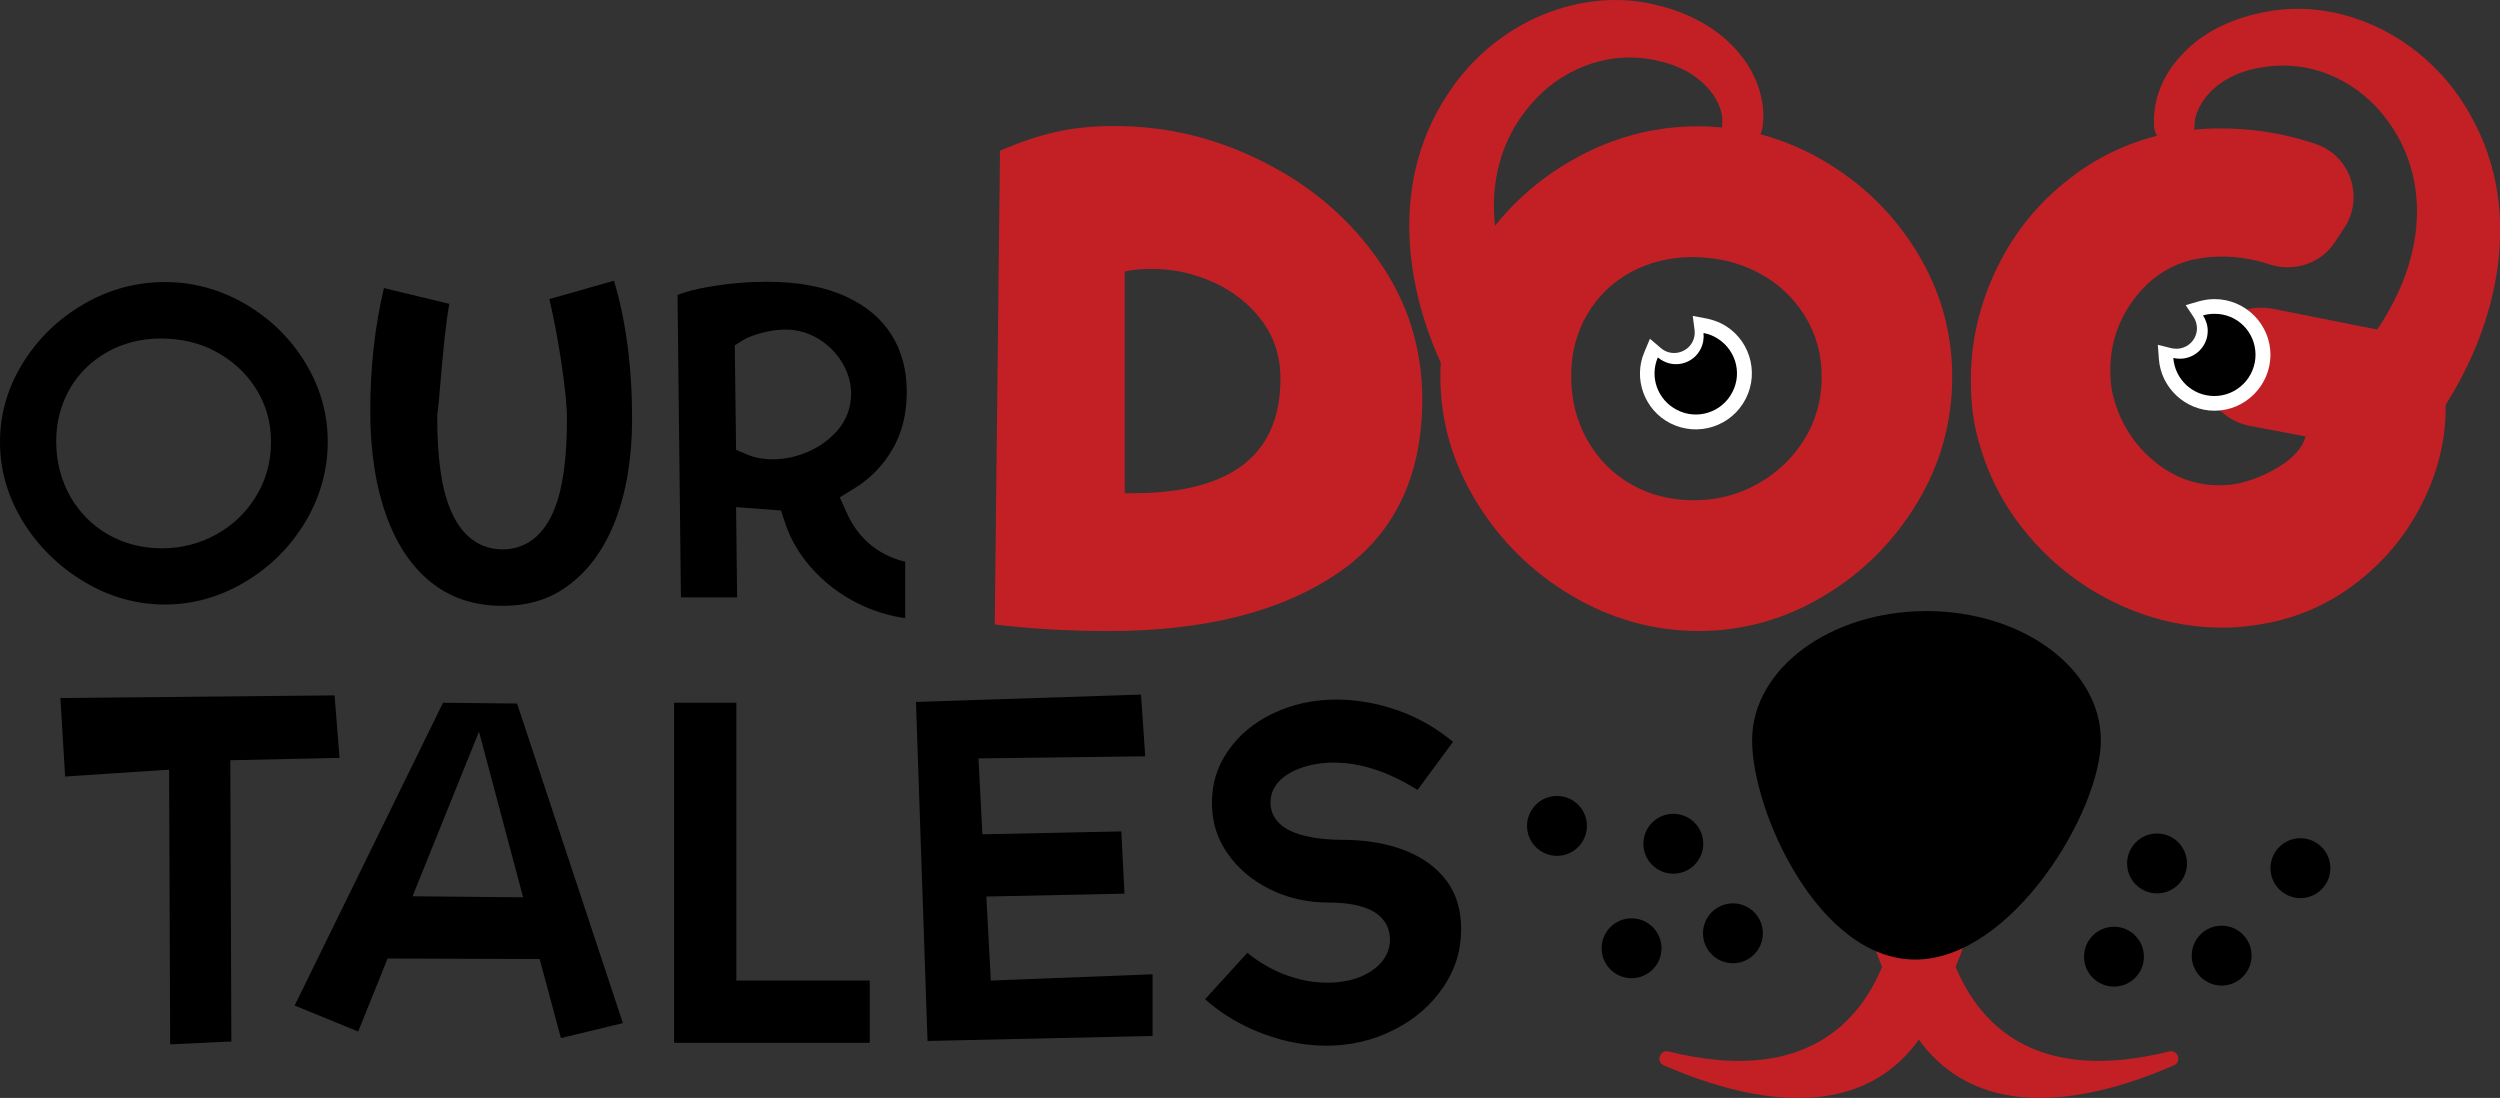 <svg xmlns="http://www.w3.org/2000/svg" xmlns:xlink="http://www.w3.org/1999/xlink" id="Layer_1" x="0px" y="0px" viewBox="0 0 952 418.1" style="enable-background:new 0 0 952 418.1;" xml:space="preserve"><rect x="0" y="0" width="952" height="418.1" fill="#333333" stroke="none"/>  <style type="text/css">	.st0{fill:#808285;}	.st1{fill:#C32026;}	.st2{fill:#FFFFFF;}</style>  <g>	<path class="st1" d="M662.7,20.8c-7.1-8.9-17.9-15.4-31.1-18.7c-29.1-7.6-61.9,6-79.8,33c-25.4,37.4-15,84,3.1,115l3.5,6.1   l35.1-18.4l-5.1-6.9c-5-6.7-9.1-13.7-12.2-20.7C564.4,84.3,567,58,583,39.7c11.2-13.2,28.2-19.8,44.4-17.3c6.4,1,11.8,2.8,16.2,5.5   c5.9,3.7,10.1,8.7,11.7,14.2l0,0.1c0.5,1.6,0.7,3.3,0.5,5c-0.2,3.1,1.5,6,4.3,7.4v0c4.7,2.3,10.2-0.7,11-5.8   C672.6,39.6,669.6,29.3,662.7,20.8z"></path>	<path class="st1" d="M830.9,20.8c7.7-8.4,19-14,32.5-16.4C892.9-1,924.6,15,940.5,43.4c22.5,39.2,8.7,84.8-11.7,114.5l-4,5.8   l-43.8-5.6l15.9-21.8c5.5-6.3,10.1-12.9,13.7-19.7c13.6-25,13-51.5-1.6-70.9c-10.2-14-26.7-21.9-43-20.6c-6.4,0.5-12,1.9-16.6,4.3   c-6.2,3.2-10.7,8-12.7,13.3l-0.1,0.1c-0.6,1.5-0.9,3.2-0.9,5c0,3.1-2,5.9-4.9,7.1l0,0c-4.8,1.9-10.1-1.4-10.5-6.6   C819.6,38.7,823.3,28.7,830.9,20.8z"></path>	<path class="st1" d="M481,61.6c18.2,9.1,32.8,21.6,43.9,37.5c11.1,15.8,16.7,33.5,16.7,52.9c0,29.7-10.8,51.8-32.4,66.4   c-21.6,14.6-50.6,21.9-87.1,21.9c-14.6,0-29-0.8-43.3-2.5l2-180.4c7.6-3.3,14.8-5.7,21.5-7.2c6.7-1.5,13.9-2.2,21.5-2.2   C443.8,47.9,462.8,52.4,481,61.6z M487.6,144.2c0-8.5-2.4-15.8-7.1-22.1c-4.7-6.3-10.9-11.2-18.4-14.6c-7.6-3.4-15.3-5.1-23.3-5.1   c-4.1,0-7.6,0.3-10.5,1v84.4C467.8,188.6,487.6,174,487.6,144.2z"></path>	<path class="st1" d="M598.3,226.7c-15.1-9-27.2-21-36.2-35.8c-9-14.8-13.6-30.6-13.6-47.4c0-16.8,4.5-32.5,13.6-47.2   c9-14.7,21.1-26.4,36.2-35.1c15.1-8.7,31.2-13.1,48.3-13.1c16.9,0,32.9,4.4,47.8,13.1c14.9,8.7,26.8,20.4,35.7,35   c8.9,14.6,13.3,30.4,13.3,47.3c0,17.1-4.4,33.1-13.3,47.9c-8.9,14.8-20.8,26.7-35.7,35.6c-14.9,8.9-30.9,13.3-47.8,13.3   C629.5,240.2,613.4,235.7,598.3,226.7z M669.4,184.2c7.4-4.1,13.3-9.8,17.7-16.9c4.4-7.1,6.6-15.1,6.6-23.9   c0-8.6-2.2-16.4-6.6-23.4c-4.4-7-10.3-12.4-17.8-16.3c-7.5-3.9-15.8-5.8-24.9-5.8c-8.6,0-16.5,2-23.5,5.8   c-7.1,3.9-12.6,9.3-16.6,16.2c-4,6.9-6,14.6-6,23.3c0,9,2,17,6.1,24.3c4.1,7.2,9.6,12.9,16.7,16.9c7.1,4.1,15.1,6.1,24,6.1   C653.9,190.5,662,188.4,669.4,184.2z"></path>	<path class="st1" d="M931.3,155.4c0,12.1-2.9,24-8.6,35.6c-5.7,11.6-13.6,21.5-23.8,29.7c-10.1,8.2-21.5,13.6-34.1,16.3   c-6.3,1.3-12.4,2-18.2,2c-14.4,0-28.3-3.2-41.6-9.7c-13.3-6.5-24.6-15.5-34-27.1c-9.4-11.6-15.6-24.7-18.8-39.3   c-1.2-5.6-1.7-11.7-1.7-18.2c0-14.3,3.1-28,9.3-41.3c6.2-13.3,15-24.6,26.3-33.8c11.3-9.3,24.1-15.5,38.6-18.7c7-1.3,13.9-2,20.7-2   c11.4,0,22.5,1.6,33.2,4.9c1.1,0.3,2.3,0.7,3.4,1.1c13,4.5,18.3,20.1,10.8,31.7l-3.6,5.5c-5.3,8.2-15.5,11.6-24.9,8.6   c-0.1,0-0.1,0-0.2-0.1c-5.9-1.9-11.9-2.9-18-2.9c-3.7,0-7.4,0.4-11.2,1.2c-9.1,2.2-16.6,7.3-22.5,15.3c-5.9,8-8.8,17-8.8,26.8   c0,2.7,0.2,5.4,0.7,8.2c2.3,10.3,7.3,18.8,14.9,25.5c7.6,6.7,16.3,10.1,25.9,10.1c2.3,0,4.7-0.2,7.2-0.7c5.5-1.2,10.8-3.4,16.1-6.7   c5.2-3.3,8.4-7.1,9.6-11.2l-21.1-4c-12.7-2.4-20.8-14.9-17.9-27.4v0c2.7-12,14.5-19.6,26.6-17.2l60.7,12.1   C929.6,137.3,931.3,145.9,931.3,155.4z"></path>	<path class="st1" d="M744.7,368.2c21.6-52.6-3-51-3-51l-11,4.5l-11-4.5c0,0-24.5-1.7-3,51c-9.7,23.2-31.8,44.5-81.3,32.2   c-3.3-0.8-5,3.9-1.8,5.3c29.9,13,73.2,23.4,97.1-9.8c24,33.1,67.2,22.8,97.1,9.8c3.2-1.4,1.5-6.1-1.8-5.3   C776.4,412.7,754.4,391.4,744.7,368.2z"></path>	<circle cx="659.9" cy="355.4" r="11.4"></circle>	<circle cx="637.2" cy="321.3" r="11.4"></circle>	<circle cx="621.3" cy="361.1" r="11.4"></circle>	<circle cx="592.9" cy="314.5" r="11.4"></circle>	<circle cx="805" cy="364.3" r="11.4"></circle>	<circle cx="846" cy="363.9" r="11.4"></circle>	<circle cx="821.4" cy="328.8" r="11.4"></circle>	<circle cx="876" cy="330.6" r="11.4"></circle>	<path class="st2" d="M843.3,156.4c-11.1,0-20.4-8.7-21.2-19.7l-0.4-5.4l5.2,1.3c0.6,0.1,1.2,0.2,1.9,0.2c4.3,0,7.8-3.5,7.8-7.8   c0-1.6-0.5-3.1-1.3-4.3l-3-4.5l5.2-1.5c1.9-0.5,3.8-0.8,5.8-0.8c11.7,0,21.3,9.5,21.3,21.3C864.5,146.8,855,156.4,843.3,156.4z"></path>	<path d="M858.9,135.1c0,8.6-7,15.7-15.7,15.7c-8.3,0-15-6.4-15.6-14.5c0.8,0.2,1.7,0.3,2.5,0.3c5.8,0,10.6-4.7,10.6-10.6   c0-2.2-0.7-4.2-1.8-5.9c1.4-0.4,2.8-0.6,4.3-0.6C851.9,119.4,858.9,126.4,858.9,135.1z"></path>	<path class="st2" d="M636.1,161.2c-9.9-5-14.3-17-9.9-27.2l2.1-5l4.1,3.5c0.5,0.4,1,0.8,1.6,1.1c3.8,1.9,8.5,0.4,10.5-3.4   c0.7-1.4,1-2.9,0.8-4.5l-0.7-5.4l5.3,1c1.9,0.4,3.8,1,5.6,1.9c10.5,5.3,14.6,18.2,9.3,28.6C659.4,162.4,646.6,166.5,636.1,161.2z"></path>	<path d="M659.7,149.3c-3.9,7.7-13.4,10.8-21.1,6.8c-7.4-3.8-10.5-12.5-7.3-20c0.6,0.5,1.3,1,2.1,1.4c5.2,2.7,11.6,0.6,14.2-4.6   c1-2,1.3-4.1,1.1-6.1c1.4,0.3,2.8,0.7,4.1,1.4C660.6,132.2,663.7,141.6,659.7,149.3z"></path>	<path d="M800,281.9c0,27.2-34,83.5-70.7,83.5c-36.7,0-62.1-56.3-62.1-83.5s29.7-49.2,66.4-49.2C770.3,232.7,800,254.7,800,281.9z"></path>	<path d="M505,398.2c-9.3,0-18.7-2.1-27.9-6.1c-7-3.1-13.1-7-18.2-11.6l16.1-17.7c3.3,2.8,7,5.1,10.9,6.9c6.4,3,12.9,4.5,19.5,4.5   c6.3,0,11.6-1.3,15.8-3.8c6.7-4,8.1-9.1,8.1-12.6c0-5.5-3.3-9.9-9.1-12c-3.8-1.4-8.5-2.1-14.1-2.1c-8.2,0-15.8-1.7-22.6-5.1   c-6.8-3.4-12.1-7.9-16.2-13.8c-3.9-5.7-5.8-11.9-5.8-19.1c0-7.4,2-13.8,6.1-19.7c4.2-6.1,9.8-10.8,17.1-14.3   c7.3-3.5,15.4-5.3,24.1-5.3c9,0,17.8,1.8,26.4,5.2c6.6,2.7,12.7,6.4,18.1,10.9l-13.5,18.3c-11-6.9-21.7-10.4-31.9-10.4   c-5.7,0-10.8,1.1-15.1,3.1c-7.5,3.6-9,8.6-9,12.1c0,3.3,1.4,9.2,11,12.1c4.6,1.4,10.1,2.1,16.3,2.1c9.1,0,17.3,1.4,24.3,4.2   c6.7,2.7,11.8,6.5,15.6,11.6c3.6,5,5.4,10.9,5.4,18.3c0,8.1-2.2,15.2-6.8,22c-4.6,6.8-10.9,12.3-18.7,16.2   C522.9,396.2,514.3,398.2,505,398.2z M64.4,293.1l-39.6,2.6l-1.8-29.9l104.4-1l1.9,23.8l-41.6,0.9l0.4,107.1l-23.3,1.1L64.4,293.1z    M256.7,397.1V267.6h23.7v105.8h50.8v23.7H256.7z M348.8,267.3l85.7-2.8l1.6,23.5l-63.5,0.8l1.5,28.9l52.9-1.1l1.2,23.7l-52.6,1.1   l1.7,32l61.6-2.4v23.5l-85.7,1.9L348.8,267.3z M205.5,365.2l-57.9-0.2l-11.2,27.8l-24.2-9.9l56.5-115.3l28.2,0.3l40.3,121.7   l-23.6,5.7L205.5,365.2z M157.1,341.3l42.1,0.4l-16.8-63.1L157.1,341.3z"></path>	<path d="M344.8,235.4c-5.1-0.7-10.2-2.1-15.3-4.3c-7.3-3.2-13.8-7.7-19.2-13.4c-5.3-5.6-9.2-11.9-11.4-18.8l-1.5-4.5l-17.1-1.3   l0.4,34.4h-21.4L258,112.3c3.2-1.2,7.2-2.3,12.1-3.1c7.4-1.3,14.9-1.9,22.1-1.9c11.8,0,21.8,1.9,29.9,5.6   c7.8,3.6,13.5,8.4,17.4,14.6c3.9,6.2,5.8,13.4,5.8,21.8c0,8.2-1.8,15.5-5.4,21.7c-3.6,6.3-8.5,11.3-14.9,15.2l-5.2,3.2l2.5,5.6   c2.7,6.1,6.6,10.9,11.7,14.3c3.3,2.2,6.9,3.7,10.7,4.6V235.4z M299.2,125.5c-2.6,0-5.3,0.3-8.4,1.1c-3.3,0.8-5.8,1.7-7.6,2.8   l-3.4,2.1l0.5,39.8l4.3,1.8c2.8,1.2,6.1,1.8,9.6,1.8c4.6,0,9.2-1,13.6-2.9c4.5-2,8.3-4.8,11.3-8.3c3.3-4,5-8.6,5-13.7   c0-4.1-1.1-8.1-3.4-11.9c-2.2-3.7-5.2-6.7-8.9-9C307.8,126.7,303.6,125.5,299.2,125.5z M191.4,230.7c-10.3,0-19-2.7-26.4-8.3   c-7.5-5.7-13.4-14-17.5-25c-4.3-11.4-6.5-25.1-6.5-40.9c0-16.3,1.7-32.1,5.2-46.8l24.9,6c-0.7,3.9-1.2,7.9-1.7,12.2   c-0.7,6.6-1.5,15-2.3,25l-0.6,5.4v0.4c0,15.6,1.6,27.2,5,35.3c5.2,12.6,13.7,15.2,19.9,15.2c6.1,0,14.5-2.6,19.6-15   c3.3-8,4.9-19.4,4.9-34.7c0-5.2-0.8-12.8-2.4-23.2c-1.2-7.7-2.6-15.2-4.3-22.4l24.6-7c4.6,15.3,6.9,32.9,6.9,52.6   c0,14.9-2.2,27.9-6.4,38.8c-4.1,10.5-9.9,18.6-17.3,24.2C209.8,228.1,201.4,230.7,191.4,230.7z M62.8,230.2   c-10.8,0-21.2-2.9-30.8-8.7c-9.7-5.8-17.6-13.6-23.4-23.1C2.9,189,0,178.9,0,168.3c0-10.6,2.9-20.6,8.6-29.9   c5.8-9.4,13.6-17,23.3-22.6c9.6-5.6,20-8.4,30.9-8.4c10.7,0,21,2.8,30.5,8.3c9.6,5.6,17.3,13.1,23,22.5c5.6,9.2,8.5,19.3,8.5,30   c0,10.8-2.9,21.1-8.5,30.5c-5.7,9.5-13.4,17.2-23,22.9C83.8,227.3,73.5,230.2,62.8,230.2z M61.2,128.9c-7.3,0-14.1,1.7-20.1,5   c-6.1,3.4-11,8.1-14.5,14.1c-3.4,6-5.2,12.7-5.2,20.1c0,7.6,1.8,14.5,5.2,20.7c3.5,6.2,8.4,11.2,14.5,14.7c6.1,3.5,13,5.3,20.6,5.3   c7.4,0,14.4-1.8,20.7-5.3c6.3-3.5,11.4-8.4,15.1-14.5c3.8-6.2,5.7-13.1,5.7-20.7c0-7.5-1.9-14.3-5.8-20.4c-3.8-6-9-10.7-15.4-14.1   C75.9,130.5,68.8,128.9,61.2,128.9z"></path></g></svg>